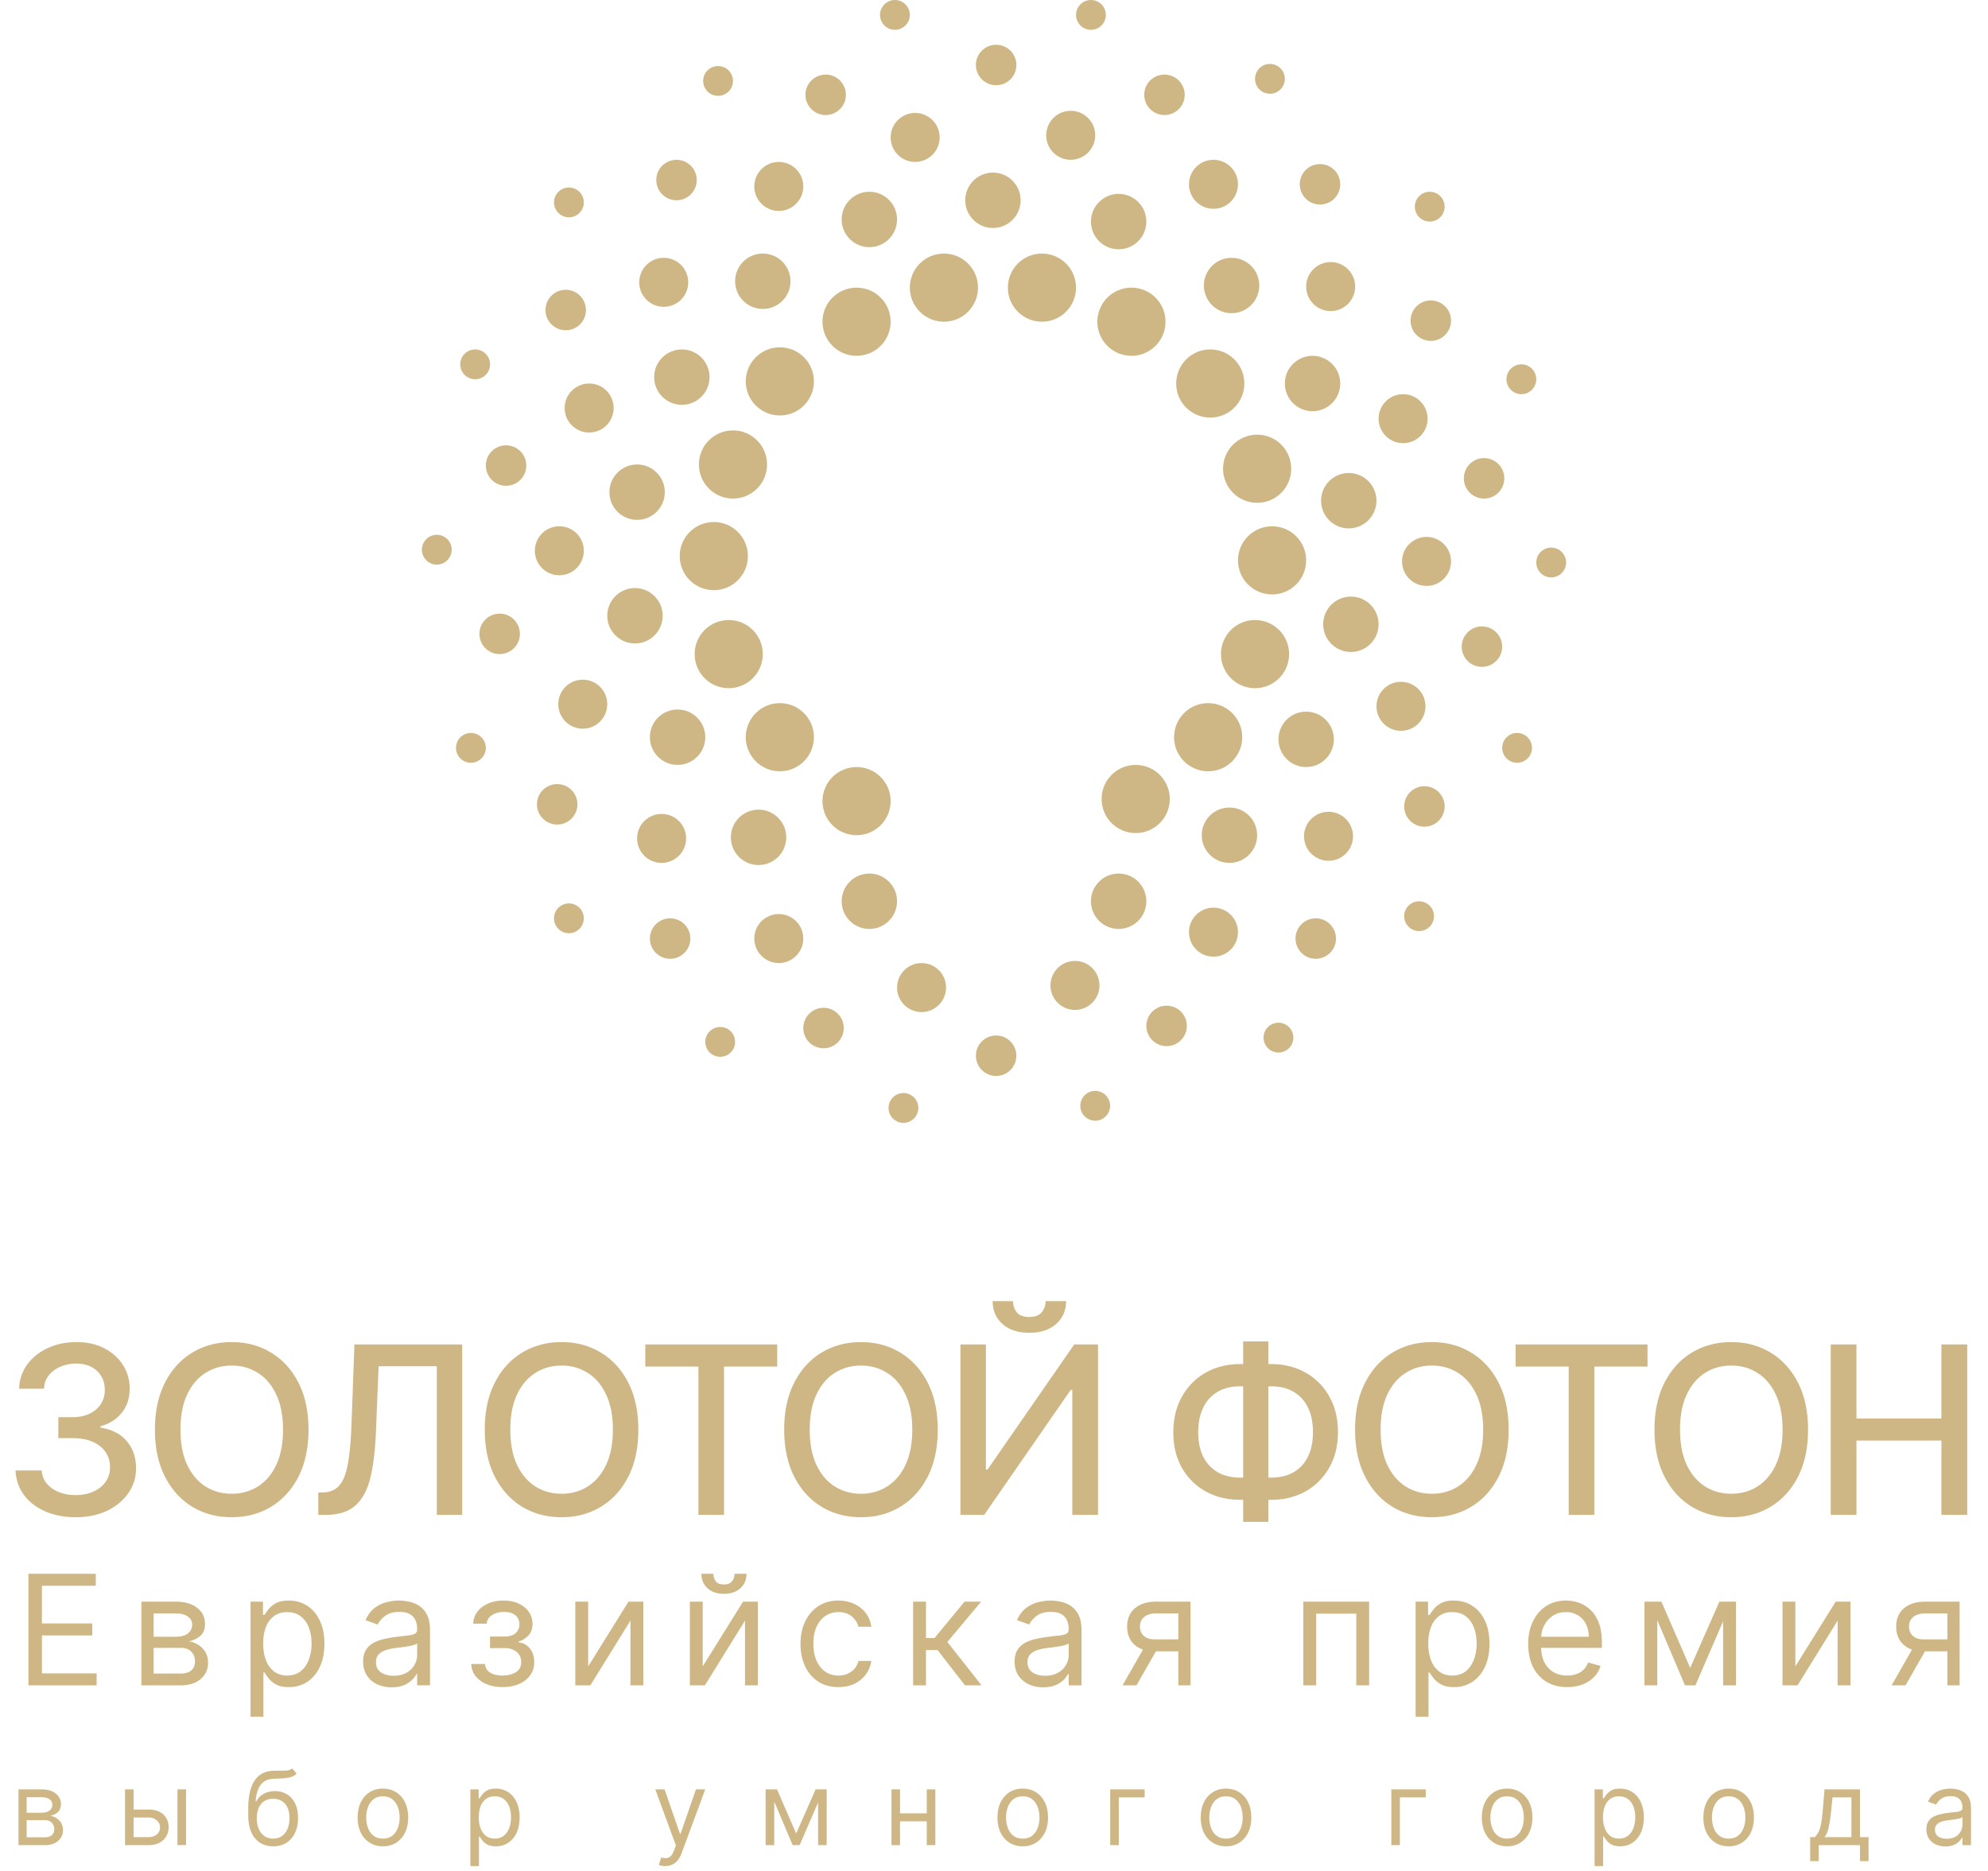 <svg width="150" xmlns="http://www.w3.org/2000/svg" height="141.158" fill="none"><g style="fill: rgb(0, 0, 0);"><path d="M5.715 114.485c-.863 0-1.633-.149-2.311-.446-.674-.298-1.208-.71-1.602-1.238-.389-.531-.598-1.147-.628-1.846h1.972c.025.381.153.712.383.992a2.3 2.3 0 0 0 .917.641c.377.151.796.226 1.256.226.507 0 .955-.088 1.344-.264.394-.176.702-.421.924-.735.221-.318.332-.684.332-1.099 0-.431-.111-.81-.332-1.136-.218-.331-.538-.591-.961-.779-.419-.188-.926-.283-1.52-.283H4.402v-1.582h1.087c.477 0 .896-.086 1.256-.258.364-.171.649-.41.854-.716.205-.309.308-.672.308-1.086 0-.398-.09-.743-.27-1.036a1.806 1.806 0 0 0-.754-.697c-.322-.168-.703-.252-1.143-.252-.419 0-.81.078-1.174.233-.36.15-.653.368-.88.653-.226.28-.347.617-.364 1.011H1.444a3.178 3.178 0 0 1 .616-1.834c.393-.527.913-.94 1.557-1.237.645-.297 1.361-.446 2.148-.446.825 0 1.537.161 2.135.484.603.318 1.068.743 1.395 1.275.33.531.494 1.113.489 1.745.005.72-.196 1.332-.602 1.834-.402.503-.938.84-1.608 1.011v.101c.854.13 1.515.469 1.984 1.017.473.549.708 1.229.704 2.041a3.176 3.176 0 0 1-.591 1.903c-.393.561-.931 1.003-1.614 1.325-.682.318-1.463.478-2.342.478Zm17.562-6.607c0 1.373-.252 2.554-.754 3.542-.503.984-1.191 1.742-2.066 2.273-.871.528-1.861.792-2.971.792-1.113 0-2.108-.264-2.983-.792-.871-.531-1.557-1.291-2.06-2.279-.502-.989-.753-2.167-.753-3.536 0-1.373.251-2.552.753-3.536.503-.988 1.189-1.746 2.06-2.273.875-.532 1.87-.798 2.983-.798 1.11 0 2.1.266 2.971.798.875.527 1.563 1.285 2.066 2.273.502.984.754 2.163.754 3.536Zm-1.922 0c0-1.047-.17-1.928-.509-2.644-.335-.72-.795-1.265-1.382-1.633-.582-.373-1.241-.559-1.978-.559-.741 0-1.402.186-1.984.559-.582.368-1.043.913-1.382 1.633-.335.716-.502 1.597-.502 2.644 0 1.046.167 1.93.502 2.65.339.716.8 1.26 1.382 1.633.582.368 1.243.553 1.984.553.737 0 1.396-.185 1.978-.553.587-.373 1.047-.917 1.382-1.633.339-.72.509-1.604.509-2.65Zm2.66 6.431v-1.683l.377-.013c.511-.013.913-.186 1.206-.521.297-.335.513-.875.647-1.62.138-.746.23-1.74.276-2.984l.22-6.041h8.132v12.862h-1.915v-11.217h-4.39l-.201 4.911c-.054 1.378-.192 2.535-.414 3.473-.222.934-.599 1.639-1.131 2.117-.527.477-1.279.716-2.254.716h-.553Zm24.149-6.431c0 1.373-.251 2.554-.753 3.542-.502.984-1.191 1.742-2.066 2.273-.871.528-1.861.792-2.971.792-1.114 0-2.108-.264-2.983-.792-.871-.531-1.557-1.291-2.06-2.279-.502-.989-.753-2.167-.753-3.536 0-1.373.251-2.552.753-3.536.503-.988 1.189-1.746 2.06-2.273.875-.532 1.869-.798 2.983-.798 1.11 0 2.1.266 2.971.798.875.527 1.564 1.285 2.066 2.273.502.984.753 2.163.753 3.536Zm-1.921 0c0-1.047-.17-1.928-.509-2.644-.335-.72-.795-1.265-1.382-1.633-.582-.373-1.241-.559-1.978-.559-.741 0-1.402.186-1.984.559-.582.368-1.043.913-1.382 1.633-.335.716-.502 1.597-.502 2.644 0 1.046.167 1.93.502 2.65.339.716.8 1.26 1.382 1.633.582.368 1.243.553 1.984.553.737 0 1.396-.185 1.978-.553.587-.373 1.047-.917 1.382-1.633.339-.72.509-1.604.509-2.65Zm2.447-4.76v-1.671h9.954v1.671h-4.013v11.191h-1.935v-11.191H48.69Zm22.066 4.76c0 1.373-.252 2.554-.754 3.542-.502.984-1.191 1.742-2.066 2.273-.871.528-1.861.792-2.971.792-1.113 0-2.108-.264-2.983-.792-.871-.531-1.557-1.291-2.06-2.279-.502-.989-.753-2.167-.753-3.536 0-1.373.251-2.552.753-3.536.503-.988 1.189-1.746 2.06-2.273.875-.532 1.87-.798 2.983-.798 1.11 0 2.1.266 2.971.798.875.527 1.564 1.285 2.066 2.273.502.984.754 2.163.754 3.536Zm-1.922 0c0-1.047-.17-1.928-.509-2.644-.335-.72-.795-1.265-1.381-1.633-.582-.373-1.242-.559-1.979-.559-.741 0-1.402.186-1.984.559-.582.368-1.043.913-1.382 1.633-.335.716-.502 1.597-.502 2.644 0 1.046.167 1.93.502 2.65.339.716.8 1.26 1.382 1.633.582.368 1.243.553 1.984.553.737 0 1.397-.185 1.979-.553.586-.373 1.046-.917 1.381-1.633.339-.72.509-1.604.509-2.65Zm3.634-6.431h1.921v9.445h.12l6.544-9.445h1.796v12.862h-1.941v-9.433h-.119l-6.532 9.433h-1.789v-12.862Zm6.424-3.266h1.545c0 .708-.251 1.283-.754 1.727-.498.44-1.172.66-2.022.66-.845 0-1.517-.22-2.016-.66-.498-.444-.747-1.019-.747-1.727h1.539c0 .314.092.593.276.836.184.238.5.357.948.357.44 0 .754-.119.942-.357a1.29 1.29 0 0 0 .289-.836Zm14.694 4.748h2.317c.98 0 1.849.216 2.607.647a4.573 4.573 0 0 1 1.789 1.802c.436.771.654 1.667.654 2.688 0 1.013-.218 1.903-.654 2.669a4.637 4.637 0 0 1-1.789 1.796c-.758.428-1.627.641-2.607.641h-2.317c-.98 0-1.851-.211-2.613-.634a4.658 4.658 0 0 1-1.796-1.784c-.431-.762-.647-1.652-.647-2.669 0-1.026.218-1.926.654-2.7a4.67 4.67 0 0 1 1.789-1.809c.762-.431 1.633-.647 2.613-.647Zm0 1.677c-.67 0-1.241.14-1.714.421a2.704 2.704 0 0 0-1.087 1.193c-.251.519-.377 1.141-.377 1.865 0 .708.126 1.317.377 1.828.255.506.62.898 1.093 1.174.473.272 1.042.408 1.708.408h2.324c.665 0 1.233-.136 1.702-.408.473-.276.833-.67 1.08-1.181.251-.515.376-1.128.376-1.84 0-.716-.125-1.331-.376-1.846a2.672 2.672 0 0 0-1.08-1.193c-.469-.281-1.037-.421-1.702-.421h-2.324Zm2.116-3.385v13.615H93.8v-13.615h1.902Zm18.129 6.657c0 1.373-.252 2.554-.754 3.542-.502.984-1.191 1.742-2.066 2.273-.871.528-1.861.792-2.971.792-1.113 0-2.108-.264-2.983-.792-.871-.531-1.557-1.291-2.06-2.279-.502-.989-.753-2.167-.753-3.536 0-1.373.251-2.552.753-3.536.503-.988 1.189-1.746 2.06-2.273.875-.532 1.87-.798 2.983-.798 1.11 0 2.1.266 2.971.798.875.527 1.564 1.285 2.066 2.273.502.984.754 2.163.754 3.536Zm-1.922 0c0-1.047-.17-1.928-.509-2.644-.335-.72-.795-1.265-1.381-1.633-.582-.373-1.242-.559-1.979-.559-.741 0-1.402.186-1.984.559-.582.368-1.043.913-1.382 1.633-.335.716-.502 1.597-.502 2.644 0 1.046.167 1.93.502 2.65.339.716.8 1.26 1.382 1.633.582.368 1.243.553 1.984.553.737 0 1.397-.185 1.979-.553.586-.373 1.046-.917 1.381-1.633.339-.72.509-1.604.509-2.65Zm2.447-4.76v-1.671h9.954v1.671h-4.013v11.191h-1.934v-11.191h-4.007Zm22.066 4.76c0 1.373-.251 2.554-.754 3.542-.502.984-1.191 1.742-2.066 2.273-.871.528-1.861.792-2.97.792-1.114 0-2.109-.264-2.984-.792-.871-.531-1.557-1.291-2.059-2.279-.503-.989-.754-2.167-.754-3.536 0-1.373.251-2.552.754-3.536.502-.988 1.188-1.746 2.059-2.273.875-.532 1.87-.798 2.984-.798 1.109 0 2.099.266 2.97.798.875.527 1.564 1.285 2.066 2.273.503.984.754 2.163.754 3.536Zm-1.922 0c0-1.047-.169-1.928-.509-2.644-.335-.72-.795-1.265-1.381-1.633-.582-.373-1.242-.559-1.978-.559-.742 0-1.403.186-1.985.559-.582.368-1.042.913-1.382 1.633-.335.716-.502 1.597-.502 2.644 0 1.046.167 1.93.502 2.65.34.716.8 1.26 1.382 1.633.582.368 1.243.553 1.985.553.736 0 1.396-.185 1.978-.553.586-.373 1.046-.917 1.381-1.633.34-.72.509-1.604.509-2.65Zm3.634 6.431v-12.862h1.94v5.589h6.412v-5.589h1.947v12.862h-1.947V108.7h-6.412v5.609h-1.94ZM2.145 127.17v-8.418h5.081v.904H3.164v2.845h3.799v.904H3.164v2.861h4.127v.904H2.145Zm8.523 0v-6.314h2.581c.68 0 1.22.154 1.62.461.4.307.6.712.6 1.217 0 .383-.114.681-.341.892a1.814 1.814 0 0 1-.876.423c.233.033.459.115.679.247.222.131.405.312.55.542.146.228.218.507.218.839 0 .323-.082.612-.246.867-.165.255-.4.456-.707.604-.307.148-.675.222-1.102.222h-2.976Zm.921-.888h2.055c.334 0 .596-.079.785-.238.189-.159.284-.375.284-.649 0-.327-.095-.583-.284-.769-.189-.189-.451-.284-.785-.284h-2.055v1.94Zm0-2.778h1.66c.261 0 .484-.036.67-.107a.943.943 0 0 0 .428-.313.794.794 0 0 0 .152-.485.714.714 0 0 0-.333-.624c-.222-.154-.528-.231-.917-.231h-1.66v1.76Zm7.315 6.034v-8.682h.937v1.003h.115c.072-.109.17-.249.296-.419.129-.172.313-.326.551-.46.241-.137.568-.206.979-.206.531 0 1 .133 1.405.399.406.266.722.643.95 1.13.227.488.341 1.064.341 1.727 0 .669-.114 1.248-.341 1.739-.228.487-.543.866-.946 1.134a2.468 2.468 0 0 1-1.393.399c-.406 0-.73-.067-.974-.202a1.778 1.778 0 0 1-.563-.464 6.303 6.303 0 0 1-.305-.436h-.082v3.338h-.97Zm.954-5.524c0 .476.07.897.209 1.261a1.9 1.9 0 0 0 .613.851c.269.203.597.305.986.305.406 0 .744-.107 1.016-.321.274-.217.479-.507.616-.872.14-.367.21-.775.21-1.224 0-.445-.068-.845-.205-1.201a1.865 1.865 0 0 0-.613-.851c-.271-.211-.613-.316-1.024-.316-.394 0-.726.1-.994.3a1.797 1.797 0 0 0-.609.83c-.137.354-.205.766-.205 1.238Zm9.694 3.304c-.4 0-.763-.075-1.089-.226a1.872 1.872 0 0 1-.777-.661c-.192-.291-.288-.642-.288-1.053 0-.362.072-.655.214-.879.143-.228.333-.406.571-.535.239-.129.502-.225.79-.288.29-.065.582-.117.875-.156.384-.049.695-.086.933-.111.242-.027.417-.073.527-.136.112-.063.168-.172.168-.328v-.033c0-.406-.111-.721-.333-.946-.219-.224-.552-.337-.999-.337-.463 0-.826.102-1.089.304-.263.203-.448.42-.555.65l-.921-.329c.165-.384.384-.682.658-.896.277-.217.578-.367.904-.452.329-.088.652-.132.97-.132.203 0 .436.025.699.074.266.047.522.144.769.292.249.148.456.371.621.67.164.299.246.699.246 1.2v4.16h-.97v-.855h-.049a1.722 1.722 0 0 1-.329.44 1.904 1.904 0 0 1-.613.399c-.254.11-.565.164-.933.164Zm.148-.871c.384 0 .707-.075.97-.226.266-.151.466-.345.601-.584.137-.238.205-.489.205-.752v-.888c-.041.049-.131.094-.271.136a4.643 4.643 0 0 1-.477.102 19.23 19.23 0 0 1-.522.074c-.167.02-.303.036-.407.05a3.712 3.712 0 0 0-.707.16c-.217.071-.392.18-.526.325-.132.142-.198.337-.198.583 0 .338.125.592.375.765.252.17.571.255.957.255Zm5.859-.888h1.036c.021.285.15.502.386.65.238.148.548.222.929.222.389 0 .722-.08.999-.239.277-.162.415-.422.415-.781a.97.97 0 0 0-.596-.921 1.592 1.592 0 0 0-.67-.131h-1.085v-.872h1.085c.386 0 .671-.087.855-.263a.865.865 0 0 0 .279-.657c0-.283-.1-.509-.3-.679-.2-.172-.483-.259-.851-.259-.37 0-.678.084-.924.251-.247.164-.377.377-.391.637h-1.019c.011-.34.115-.64.312-.9.197-.263.466-.469.806-.617.339-.15.729-.226 1.167-.226.444 0 .829.078 1.155.235.329.153.583.363.761.628.181.264.271.562.271.897 0 .356-.1.644-.3.863a1.66 1.66 0 0 1-.752.468v.066c.238.017.445.093.62.23.178.135.317.312.416.531.098.216.147.456.147.719 0 .384-.102.718-.308 1.003a2.011 2.011 0 0 1-.847.658c-.359.153-.768.23-1.229.23-.446 0-.846-.073-1.2-.218a2.094 2.094 0 0 1-.843-.612 1.527 1.527 0 0 1-.324-.913Zm8.821.181 3.042-4.884h1.118v6.314h-.971v-4.883l-3.025 4.883h-1.135v-6.314h.971v4.884Zm8.643 0 3.042-4.884h1.118v6.314h-.97v-4.883l-3.026 4.883h-1.134v-6.314h.97v4.884Zm2.4-6.988h.905c0 .444-.154.807-.461 1.089-.307.282-.723.423-1.249.423-.518 0-.931-.141-1.237-.423-.305-.282-.457-.645-.457-1.089h.904a.93.93 0 0 0 .177.563c.121.162.325.243.613.243.287 0 .493-.081.616-.243a.89.89 0 0 0 .189-.563Zm7.838 8.55c-.592 0-1.102-.14-1.529-.419a2.741 2.741 0 0 1-.987-1.155c-.23-.491-.345-1.051-.345-1.682 0-.641.118-1.207.354-1.697.238-.494.569-.879.994-1.155.428-.28.927-.42 1.497-.42.444 0 .844.082 1.2.247.356.164.648.395.875.69.228.296.369.642.424 1.036h-.97a1.506 1.506 0 0 0-.494-.764c-.252-.225-.591-.337-1.019-.337a1.7 1.7 0 0 0-.995.296c-.282.194-.503.47-.661.826-.157.353-.235.769-.235 1.246 0 .487.077.912.23 1.274.157.362.376.642.658.842.285.201.619.301 1.003.301.252 0 .481-.044.686-.132.206-.088.38-.214.523-.378.142-.165.244-.362.304-.592h.97a2.255 2.255 0 0 1-.407 1.007 2.269 2.269 0 0 1-.851.707c-.351.173-.759.259-1.225.259Zm5.637-.132v-6.314h.97v2.746h.642l2.269-2.746h1.249l-2.548 3.042 2.581 3.272h-1.249l-2.072-2.663h-.872v2.663h-.97Zm9.812.148c-.4 0-.763-.075-1.089-.226a1.872 1.872 0 0 1-.777-.661c-.192-.291-.288-.642-.288-1.053 0-.362.071-.655.214-.879.142-.228.333-.406.571-.535a3.01 3.01 0 0 1 .789-.288c.291-.065.583-.117.876-.156.384-.049.695-.086.933-.111.241-.027.417-.073.526-.136.113-.063.169-.172.169-.328v-.033c0-.406-.111-.721-.333-.946-.219-.224-.552-.337-.999-.337-.463 0-.826.102-1.089.304-.263.203-.448.42-.555.65l-.921-.329c.164-.384.384-.682.658-.896a2.45 2.45 0 0 1 .904-.452c.329-.088.652-.132.97-.132.203 0 .436.025.699.074.266.047.522.144.769.292.249.148.456.371.62.67.165.299.247.699.247 1.2v4.16h-.97v-.855h-.049a1.722 1.722 0 0 1-.329.44 1.915 1.915 0 0 1-.613.399c-.255.11-.566.164-.933.164Zm.148-.871c.384 0 .707-.075.97-.226.266-.151.466-.345.6-.584.137-.238.206-.489.206-.752v-.888c-.041.049-.132.094-.271.136a4.643 4.643 0 0 1-.477.102 19.23 19.23 0 0 1-.522.074c-.168.02-.303.036-.407.05a3.712 3.712 0 0 0-.707.16c-.217.071-.392.18-.527.325-.131.142-.197.337-.197.583 0 .338.125.592.374.765.252.17.572.255.958.255Zm10.051.723v-5.426h-1.677c-.378 0-.676.088-.892.263-.217.176-.325.417-.325.724 0 .301.098.538.292.711.198.173.467.259.81.259h2.039v.904h-2.039c-.428 0-.796-.075-1.106-.226a1.643 1.643 0 0 1-.715-.645 1.935 1.935 0 0 1-.251-1.003c0-.389.088-.724.263-1.003.176-.28.426-.495.752-.645.329-.151.72-.227 1.172-.227h2.598v6.314h-.921Zm-4.209 0 1.792-3.14h1.052l-1.792 3.14H84.7Zm13.639 0v-6.314h4.966v6.314h-.97v-5.409h-3.026v5.409h-.97Zm8.474 2.368v-8.682h.937v1.003h.115c.071-.109.17-.249.296-.419.129-.172.312-.326.551-.46.241-.137.567-.206.978-.206.532 0 1.001.133 1.406.399.406.266.722.643.95 1.13.227.488.341 1.064.341 1.727 0 .669-.114 1.248-.341 1.739-.228.487-.543.866-.946 1.134a2.47 2.47 0 0 1-1.393.399c-.406 0-.731-.067-.975-.202a1.8 1.8 0 0 1-.563-.464 6.235 6.235 0 0 1-.304-.436h-.082v3.338h-.97Zm.954-5.524c0 .476.069.897.209 1.261a1.9 1.9 0 0 0 .613.851c.268.203.597.305.986.305.406 0 .744-.107 1.016-.321.274-.217.479-.507.616-.872.14-.367.21-.775.21-1.224 0-.445-.069-.845-.206-1.201a1.856 1.856 0 0 0-.612-.851c-.272-.211-.613-.316-1.024-.316-.394 0-.726.1-.995.3a1.803 1.803 0 0 0-.608.83c-.137.354-.205.766-.205 1.238Zm10.483 3.288c-.608 0-1.133-.134-1.574-.403a2.694 2.694 0 0 1-1.015-1.134c-.236-.488-.354-1.056-.354-1.702 0-.647.118-1.217.354-1.71.238-.496.57-.883.994-1.159.428-.28.927-.42 1.497-.42.329 0 .653.055.974.165.32.109.612.287.875.534.263.244.473.567.629.97.156.403.235.899.235 1.488v.411h-4.867v-.838h3.88c0-.357-.071-.674-.214-.954a1.606 1.606 0 0 0-.6-.662 1.685 1.685 0 0 0-.912-.242c-.387 0-.721.096-1.003.287a1.9 1.9 0 0 0-.646.74c-.15.304-.226.631-.226.979v.559c0 .477.082.881.247 1.212.167.329.399.58.694.753.296.169.64.255 1.032.255.255 0 .485-.036.691-.107.208-.074.388-.184.538-.329.151-.148.268-.332.35-.551l.937.263a2.08 2.08 0 0 1-.497.839 2.44 2.44 0 0 1-.864.559 3.209 3.209 0 0 1-1.155.197Zm9.28-1.447 2.203-4.999h.921l-2.73 6.314h-.789l-2.68-6.314h.904l2.171 4.999Zm-2.483-4.999v6.314h-.97v-6.314h.97Zm4.966 6.314v-6.314h.97v6.314h-.97Zm5.452-1.43 3.042-4.884h1.118v6.314h-.97v-4.883l-3.026 4.883h-1.134v-6.314h.97v4.884Zm11.471 1.43v-5.426h-1.677c-.378 0-.676.088-.892.263-.217.176-.325.417-.325.724 0 .301.098.538.292.711.198.173.467.259.81.259h2.039v.904h-2.039c-.428 0-.796-.075-1.106-.226a1.643 1.643 0 0 1-.715-.645 1.935 1.935 0 0 1-.251-1.003c0-.389.088-.724.263-1.003.176-.28.426-.495.752-.645.329-.151.72-.227 1.172-.227h2.598v6.314h-.921Zm-4.209 0 1.792-3.14h1.052l-1.792 3.14h-1.052ZM1.396 139.228v-4.209h1.721c.453 0 .813.102 1.08.307.266.205.4.475.4.811 0 .256-.076.454-.228.595a1.2 1.2 0 0 1-.584.282c.156.022.306.077.453.164.148.088.27.209.367.362.097.152.145.338.145.559 0 .216-.055.409-.164.578-.11.17-.267.305-.472.403a1.668 1.668 0 0 1-.734.148H1.396Zm.614-.592h1.37c.223 0 .397-.053.523-.159a.536.536 0 0 0 .189-.433c0-.217-.063-.388-.189-.512-.126-.126-.3-.189-.523-.189H2.01v1.293Zm0-1.852h1.107c.173 0 .322-.024.446-.071a.626.626 0 0 0 .285-.209.525.525 0 0 0 .102-.323.478.478 0 0 0-.222-.417c-.148-.102-.352-.153-.611-.153H2.01v1.173Zm7.982-.241h1.206c.493 0 .871.125 1.132.375.261.25.392.567.392.951 0 .252-.059.481-.176.688a1.264 1.264 0 0 1-.515.49c-.226.121-.504.181-.833.181H9.433v-4.209h.647v3.606h1.118c.256 0 .466-.067.63-.202a.644.644 0 0 0 .247-.521.681.681 0 0 0-.247-.545.932.932 0 0 0-.63-.212H9.992v-.602Zm3.398 2.685v-4.209h.647v4.209h-.647Zm8.659-5.787.329.394a1.055 1.055 0 0 1-.444.26c-.168.05-.358.08-.57.091-.212.011-.447.022-.707.033-.292.011-.534.082-.726.213-.192.132-.34.322-.444.571a2.997 2.997 0 0 0-.2.915h.055c.142-.263.34-.457.592-.581.252-.124.522-.187.811-.187.329 0 .625.077.888.231.263.153.471.381.625.682.153.302.23.673.23 1.115 0 .441-.079.821-.236 1.14-.155.32-.374.567-.655.74a1.837 1.837 0 0 1-.984.258c-.376 0-.706-.089-.989-.266a1.757 1.757 0 0 1-.66-.795c-.158-.352-.236-.788-.236-1.307v-.449c0-.937.159-1.648.477-2.132.319-.484.8-.735 1.441-.751.227-.007.429-.009.606-.006.177.004.331-.004.463-.024a.669.669 0 0 0 .334-.145Zm-1.436 5.294c.254 0 .473-.064.655-.192.185-.128.326-.308.425-.54.099-.234.148-.508.148-.825 0-.306-.05-.568-.151-.783a1.097 1.097 0 0 0-.424-.494 1.249 1.249 0 0 0-.664-.169c-.188 0-.357.032-.507.095a1.038 1.038 0 0 0-.383.283 1.334 1.334 0 0 0-.247.455 2.144 2.144 0 0 0-.09.613c0 .472.11.849.331 1.132.221.283.524.425.907.425Zm8.278.581c-.38 0-.713-.09-1-.271a1.847 1.847 0 0 1-.669-.759c-.159-.326-.238-.706-.238-1.141 0-.438.079-.821.238-1.148.161-.327.384-.581.669-.761.287-.181.62-.272 1-.272s.713.091.998.272c.287.18.51.434.668.761.161.327.242.71.242 1.148 0 .435-.081.815-.242 1.141a1.81 1.81 0 0 1-.668.759 1.822 1.822 0 0 1-.998.271Zm0-.581c.289 0 .527-.074.713-.222.186-.148.324-.343.414-.584.089-.241.134-.502.134-.784 0-.281-.045-.543-.134-.786a1.333 1.333 0 0 0-.414-.589c-.186-.15-.424-.225-.713-.225-.288 0-.526.075-.712.225-.187.15-.324.346-.414.589-.09.243-.134.505-.134.786 0 .282.044.543.134.784.09.241.227.436.414.584.186.148.424.222.712.222Zm6.599 2.072v-5.788h.625v.669h.077a5.32 5.32 0 0 1 .197-.28c.086-.115.208-.217.367-.307.161-.091.378-.137.652-.137.355 0 .667.089.937.266.271.177.482.428.634.754.151.325.227.708.227 1.151 0 .445-.076.832-.227 1.159a1.796 1.796 0 0 1-.631.756 1.648 1.648 0 0 1-.929.266c-.27 0-.487-.045-.649-.134a1.216 1.216 0 0 1-.376-.31 4.373 4.373 0 0 1-.202-.29h-.055v2.225h-.647Zm.636-3.683c0 .317.046.598.14.841.093.241.229.43.408.567.179.135.398.203.658.203.27 0 .496-.071.677-.214.182-.144.319-.338.411-.581.093-.245.139-.517.139-.816 0-.296-.045-.563-.137-.801a1.232 1.232 0 0 0-.408-.567c-.181-.141-.408-.211-.682-.211-.264 0-.485.067-.664.2a1.199 1.199 0 0 0-.405.554c-.091.235-.137.51-.137.825Zm14.062 3.683c-.11 0-.207-.009-.293-.028a.776.776 0 0 1-.178-.049l.164-.57c.157.04.296.055.417.044a.498.498 0 0 0 .32-.162c.095-.095.182-.249.26-.463l.121-.329-1.556-4.231h.701l1.162 3.354h.044l1.162-3.354h.701l-1.786 4.823c-.081.217-.18.398-.299.54a1.134 1.134 0 0 1-.414.321 1.283 1.283 0 0 1-.526.104Zm9.885-2.456 1.469-3.332h.614l-1.82 4.209h-.526l-1.787-4.209h.603l1.447 3.332Zm-1.655-3.332v4.209h-.647v-4.209h.647Zm3.31 4.209v-4.209h.647v4.209h-.647Zm8.352-2.4v.603h-2.324v-.603h2.324Zm-2.17-1.809v4.209h-.647v-4.209h.647Zm2.664 0v4.209h-.647v-4.209h.647Zm6.595 4.297c-.38 0-.714-.09-1-.271a1.847 1.847 0 0 1-.669-.759c-.159-.326-.238-.706-.238-1.141 0-.438.079-.821.238-1.148.161-.327.384-.581.669-.761.286-.181.62-.272 1-.272s.713.091.997.272c.287.18.51.434.669.761.161.327.241.71.241 1.148 0 .435-.08.815-.241 1.141a1.82 1.82 0 0 1-.669.759 1.816 1.816 0 0 1-.997.271Zm0-.581c.289 0 .526-.074.713-.222.186-.148.324-.343.413-.584.09-.241.135-.502.135-.784 0-.281-.045-.543-.135-.786a1.323 1.323 0 0 0-.413-.589c-.187-.15-.424-.225-.713-.225s-.526.075-.713.225c-.186.15-.324.346-.413.589-.09.243-.135.505-.135.786 0 .282.045.543.135.784.089.241.227.436.413.584.187.148.424.222.713.222Zm9.197-3.716v.603h-1.952v3.606h-.646v-4.209h2.598Zm6.139 4.297c-.38 0-.713-.09-1-.271a1.847 1.847 0 0 1-.669-.759c-.159-.326-.238-.706-.238-1.141 0-.438.079-.821.238-1.148.161-.327.384-.581.669-.761.287-.181.62-.272 1-.272s.713.091.998.272c.287.18.51.434.669.761.16.327.241.71.241 1.148 0 .435-.081.815-.241 1.141a1.82 1.82 0 0 1-.669.759 1.822 1.822 0 0 1-.998.271Zm0-.581c.289 0 .527-.074.713-.222.186-.148.324-.343.414-.584.089-.241.134-.502.134-.784 0-.281-.045-.543-.134-.786a1.333 1.333 0 0 0-.414-.589c-.186-.15-.424-.225-.713-.225-.288 0-.526.075-.712.225-.187.15-.325.346-.414.589a2.268 2.268 0 0 0-.134.786c0 .282.045.543.134.784.089.241.227.436.414.584.186.148.424.222.712.222Zm15.072-3.716v.603h-1.952v3.606h-.646v-4.209h2.598Zm6.139 4.297c-.38 0-.713-.09-1-.271a1.847 1.847 0 0 1-.669-.759c-.159-.326-.238-.706-.238-1.141 0-.438.079-.821.238-1.148.161-.327.384-.581.669-.761.287-.181.62-.272 1-.272s.713.091.998.272c.287.18.51.434.668.761.161.327.242.71.242 1.148 0 .435-.081.815-.242 1.141a1.81 1.81 0 0 1-.668.759 1.822 1.822 0 0 1-.998.271Zm0-.581c.289 0 .526-.074.713-.222.186-.148.324-.343.414-.584.089-.241.134-.502.134-.784 0-.281-.045-.543-.134-.786a1.333 1.333 0 0 0-.414-.589c-.187-.15-.424-.225-.713-.225-.288 0-.526.075-.712.225-.186.15-.324.346-.414.589-.09.243-.134.505-.134.786 0 .282.044.543.134.784.09.241.228.436.414.584.186.148.424.222.712.222Zm6.599 2.072v-5.788h.625v.669h.077a5.32 5.32 0 0 1 .197-.28c.086-.115.208-.217.367-.307.161-.091.378-.137.652-.137.355 0 .667.089.938.266.27.177.481.428.633.754.151.325.227.708.227 1.151 0 .445-.076.832-.227 1.159a1.796 1.796 0 0 1-.631.756 1.648 1.648 0 0 1-.929.266c-.27 0-.486-.045-.649-.134a1.216 1.216 0 0 1-.376-.31 4.373 4.373 0 0 1-.202-.29h-.055v2.225h-.647Zm.636-3.683c0 .317.046.598.14.841.093.241.229.43.408.567.179.135.398.203.658.203.27 0 .496-.071.677-.214.182-.144.319-.338.411-.581.093-.245.139-.517.139-.816 0-.296-.045-.563-.137-.801a1.232 1.232 0 0 0-.408-.567c-.181-.141-.408-.211-.682-.211a1.08 1.08 0 0 0-.663.2c-.18.132-.315.316-.406.554-.091.235-.137.51-.137.825Zm9.481 2.192c-.38 0-.714-.09-1-.271a1.847 1.847 0 0 1-.669-.759c-.159-.326-.238-.706-.238-1.141 0-.438.079-.821.238-1.148.161-.327.384-.581.669-.761.286-.181.62-.272 1-.272s.712.091.997.272c.287.18.51.434.669.761.161.327.241.71.241 1.148 0 .435-.08.815-.241 1.141a1.82 1.82 0 0 1-.669.759 1.818 1.818 0 0 1-.997.271Zm0-.581c.289 0 .526-.074.712-.222.187-.148.325-.343.414-.584.09-.241.134-.502.134-.784 0-.281-.044-.543-.134-.786a1.317 1.317 0 0 0-.414-.589c-.186-.15-.423-.225-.712-.225s-.526.075-.713.225c-.186.15-.324.346-.413.589-.09.243-.135.505-.135.786 0 .282.045.543.135.784.089.241.227.436.413.584.187.148.424.222.713.222Zm6.149 1.699v-1.809h.351a1.583 1.583 0 0 0 .384-.66c.047-.144.087-.32.12-.526.033-.208.062-.46.088-.754l.142-1.666h2.675v3.606h.647v1.809h-.647v-1.206h-3.113v1.206h-.647Zm1.085-1.809h2.028v-3.003h-1.425l-.109 1.063c-.046.44-.103.825-.17 1.154-.068.329-.176.591-.324.786Zm9.123.702a1.7 1.7 0 0 1-.726-.151 1.24 1.24 0 0 1-.518-.441 1.244 1.244 0 0 1-.192-.702c0-.241.048-.436.143-.586.095-.152.222-.27.381-.356.159-.086.334-.15.526-.192.193-.044.388-.079.583-.104.256-.033.464-.058.623-.074a.95.95 0 0 0 .35-.091c.075-.042.113-.115.113-.219v-.022c0-.27-.074-.48-.222-.63-.146-.15-.368-.225-.666-.225-.309 0-.551.068-.726.203-.176.135-.299.28-.37.433l-.614-.219c.109-.256.255-.455.438-.598a1.66 1.66 0 0 1 .603-.301 2.48 2.48 0 0 1 .647-.088c.135 0 .29.017.466.05.177.031.348.095.512.194.166.099.304.248.414.447.11.199.164.466.164.8v2.773h-.646v-.57h-.033a1.244 1.244 0 0 1-.628.559c-.17.073-.377.11-.622.11Zm.099-.581c.256 0 .471-.05.647-.151a1.026 1.026 0 0 0 .537-.89v-.592c-.028.032-.088.063-.181.09a2.982 2.982 0 0 1-.318.069 19.287 19.287 0 0 1-.619.082 2.432 2.432 0 0 0-.472.107.811.811 0 0 0-.351.216.555.555 0 0 0-.131.389c0 .225.083.395.249.51.168.113.381.17.639.17Z" style="fill: rgb(206, 183, 133);" class="fills"/><circle cx="64.63" cy="60.45" style="fill: rgb(206, 183, 133);" r="2.572" class="fills"/><circle cx="58.842" cy="55.627" style="fill: rgb(206, 183, 133);" r="2.572" class="fills"/><circle cx="54.984" cy="49.357" style="fill: rgb(206, 183, 133);" r="2.572" class="fills"/><circle cx="53.859" cy="41.961" style="fill: rgb(206, 183, 133);" r="2.572" class="fills"/><circle cx="55.305" cy="35.048" style="fill: rgb(206, 183, 133);" r="2.572" class="fills"/><circle cx="58.842" cy="28.778" style="fill: rgb(206, 183, 133);" r="2.572" class="fills"/><circle cx="64.63" cy="24.277" style="fill: rgb(206, 183, 133);" r="2.572" class="fills"/><circle cx="71.222" cy="21.704" style="fill: rgb(206, 183, 133);" r="2.572" class="fills"/><circle cx="78.617" cy="21.704" style="fill: rgb(206, 183, 133);" r="2.572" class="fills"/><circle cx="85.37" cy="24.277" style="fill: rgb(206, 183, 133);" r="2.572" class="fills"/><circle cx="91.318" cy="28.939" style="fill: rgb(206, 183, 133);" r="2.572" class="fills"/><circle cx="94.855" cy="35.37" style="fill: rgb(206, 183, 133);" r="2.572" class="fills"/><circle cx="95.981" cy="42.283" style="fill: rgb(206, 183, 133);" r="2.572" class="fills"/><circle cx="94.695" cy="49.357" style="fill: rgb(206, 183, 133);" r="2.572" class="fills"/><circle cx="91.158" cy="55.627" style="fill: rgb(206, 183, 133);" r="2.572" class="fills"/><circle cx="85.691" cy="60.289" style="fill: rgb(206, 183, 133);" r="2.572" class="fills"/><circle cx="65.595" cy="68.006" style="fill: rgb(206, 183, 133);" r="2.09" class="fills"/><circle cx="57.235" cy="63.183" style="fill: rgb(206, 183, 133);" r="2.09" class="fills"/><circle cx="51.125" cy="55.627" style="fill: rgb(206, 183, 133);" r="2.09" class="fills"/><circle cx="47.91" cy="46.463" style="fill: rgb(206, 183, 133);" r="2.09" class="fills"/><circle cx="48.071" cy="37.138" style="fill: rgb(206, 183, 133);" r="2.09" class="fills"/><circle cx="51.447" cy="28.457" style="fill: rgb(206, 183, 133);" r="2.09" class="fills"/><circle cx="57.556" cy="21.222" style="fill: rgb(206, 183, 133);" r="2.09" class="fills"/><circle cx="65.595" cy="16.559" style="fill: rgb(206, 183, 133);" r="2.09" class="fills"/><circle cx="74.92" cy="15.113" style="fill: rgb(206, 183, 133);" r="2.09" class="fills"/><circle cx="84.405" cy="16.72" style="fill: rgb(206, 183, 133);" r="2.09" class="fills"/><circle cx="92.926" cy="21.543" style="fill: rgb(206, 183, 133);" r="2.09" class="fills"/><circle cx="99.035" cy="28.939" style="fill: rgb(206, 183, 133);" r="2.09" class="fills"/><circle cx="101.768" cy="37.781" style="fill: rgb(206, 183, 133);" r="2.09" class="fills"/><circle cx="101.929" cy="47.106" style="fill: rgb(206, 183, 133);" r="2.09" class="fills"/><circle cx="98.553" cy="55.788" style="fill: rgb(206, 183, 133);" r="2.09" class="fills"/><circle cx="92.765" cy="63.023" style="fill: rgb(206, 183, 133);" r="2.09" class="fills"/><circle cx="84.405" cy="68.006" style="fill: rgb(206, 183, 133);" r="2.09" class="fills"/><circle cx="69.534" cy="74.518" style="fill: rgb(206, 183, 133);" r="1.849" class="fills"/><circle cx="58.762" cy="70.82" style="fill: rgb(206, 183, 133);" r="1.849" class="fills"/><circle cx="49.92" cy="63.264" style="fill: rgb(206, 183, 133);" r="1.849" class="fills"/><circle cx="43.971" cy="53.135" style="fill: rgb(206, 183, 133);" r="1.849" class="fills"/><circle cx="42.203" cy="41.559" style="fill: rgb(206, 183, 133);" r="1.849" class="fills"/><circle cx="44.453" cy="30.788" style="fill: rgb(206, 183, 133);" r="1.849" class="fills"/><circle cx="50.08" cy="21.302" style="fill: rgb(206, 183, 133);" r="1.849" class="fills"/><circle cx="58.762" cy="14.068" style="fill: rgb(206, 183, 133);" r="1.849" class="fills"/><circle cx="69.051" cy="10.37" style="fill: rgb(206, 183, 133);" r="1.849" class="fills"/><circle cx="80.788" cy="10.209" style="fill: rgb(206, 183, 133);" r="1.849" class="fills"/><circle cx="91.559" cy="13.907" style="fill: rgb(206, 183, 133);" r="1.849" class="fills"/><circle cx="100.402" cy="21.624" style="fill: rgb(206, 183, 133);" r="1.849" class="fills"/><circle cx="105.868" cy="31.592" style="fill: rgb(206, 183, 133);" r="1.849" class="fills"/><circle cx="107.637" cy="42.363" style="fill: rgb(206, 183, 133);" r="1.849" class="fills"/><circle cx="105.707" cy="53.296" style="fill: rgb(206, 183, 133);" r="1.849" class="fills"/><circle cx="100.241" cy="63.103" style="fill: rgb(206, 183, 133);" r="1.849" class="fills"/><circle cx="91.559" cy="70.338" style="fill: rgb(206, 183, 133);" r="1.849" class="fills"/><circle cx="81.109" cy="74.357" style="fill: rgb(206, 183, 133);" r="1.849" class="fills"/><circle cx="75.161" cy="79.662" style="fill: rgb(206, 183, 133);" r="1.527" class="fills"/><circle cx="62.138" cy="77.572" style="fill: rgb(206, 183, 133);" r="1.527" class="fills"/><circle cx="50.563" cy="70.82" style="fill: rgb(206, 183, 133);" r="1.527" class="fills"/><circle cx="42.042" cy="60.691" style="fill: rgb(206, 183, 133);" r="1.527" class="fills"/><circle cx="37.701" cy="47.83" style="fill: rgb(206, 183, 133);" r="1.527" class="fills"/><circle cx="38.183" cy="35.129" style="fill: rgb(206, 183, 133);" r="1.527" class="fills"/><circle cx="51.045" cy="13.585" style="fill: rgb(206, 183, 133);" r="1.527" class="fills"/><circle cx="42.685" cy="23.392" style="fill: rgb(206, 183, 133);" r="1.527" class="fills"/><circle cx="62.299" cy="7.154" style="fill: rgb(206, 183, 133);" r="1.527" class="fills"/><circle cx="75.161" cy="4.904" style="fill: rgb(206, 183, 133);" r="1.527" class="fills"/><circle cx="87.862" cy="7.154" style="fill: rgb(206, 183, 133);" r="1.527" class="fills"/><circle cx="99.598" cy="13.907" style="fill: rgb(206, 183, 133);" r="1.527" class="fills"/><circle cx="107.958" cy="24.196" style="fill: rgb(206, 183, 133);" r="1.527" class="fills"/><circle cx="111.977" cy="36.093" style="fill: rgb(206, 183, 133);" r="1.527" class="fills"/><circle cx="111.817" cy="48.794" style="fill: rgb(206, 183, 133);" r="1.527" class="fills"/><circle cx="107.476" cy="60.852" style="fill: rgb(206, 183, 133);" r="1.527" class="fills"/><circle cx="99.277" cy="70.82" style="fill: rgb(206, 183, 133);" r="1.527" class="fills"/><circle cx="88.023" cy="77.412" style="fill: rgb(206, 183, 133);" r="1.527" class="fills"/><circle cx="68.167" cy="83.601" style="fill: rgb(206, 183, 133);" r="1.125" class="fills"/><circle cx="82.637" cy="83.441" style="fill: rgb(206, 183, 133);" r="1.125" class="fills"/><circle cx="96.463" cy="78.296" style="fill: rgb(206, 183, 133);" r="1.125" class="fills"/><circle cx="107.074" cy="69.132" style="fill: rgb(206, 183, 133);" r="1.125" class="fills"/><circle cx="114.469" cy="56.431" style="fill: rgb(206, 183, 133);" r="1.125" class="fills"/><circle cx="117.042" cy="42.444" style="fill: rgb(206, 183, 133);" r="1.125" class="fills"/><circle cx="114.791" cy="28.617" style="fill: rgb(206, 183, 133);" r="1.125" class="fills"/><circle cx="107.878" cy="15.595" style="fill: rgb(206, 183, 133);" r="1.125" class="fills"/><circle cx="95.82" cy="5.949" style="fill: rgb(206, 183, 133);" r="1.125" class="fills"/><circle cx="82.315" cy="1.125" style="fill: rgb(206, 183, 133);" r="1.125" class="fills"/><circle cx="67.524" cy="1.125" style="fill: rgb(206, 183, 133);" r="1.125" class="fills"/><circle cx="54.18" cy="6.109" style="fill: rgb(206, 183, 133);" r="1.125" class="fills"/><circle cx="42.926" cy="15.273" style="fill: rgb(206, 183, 133);" r="1.125" class="fills"/><circle cx="35.852" cy="27.492" style="fill: rgb(206, 183, 133);" r="1.125" class="fills"/><circle cx="32.958" cy="41.479" style="fill: rgb(206, 183, 133);" r="1.125" class="fills"/><circle cx="35.531" cy="56.431" style="fill: rgb(206, 183, 133);" r="1.125" class="fills"/><circle cx="42.926" cy="69.293" style="fill: rgb(206, 183, 133);" r="1.125" class="fills"/><circle cx="54.341" cy="78.617" style="fill: rgb(206, 183, 133);" r="1.125" class="fills"/></g></svg>